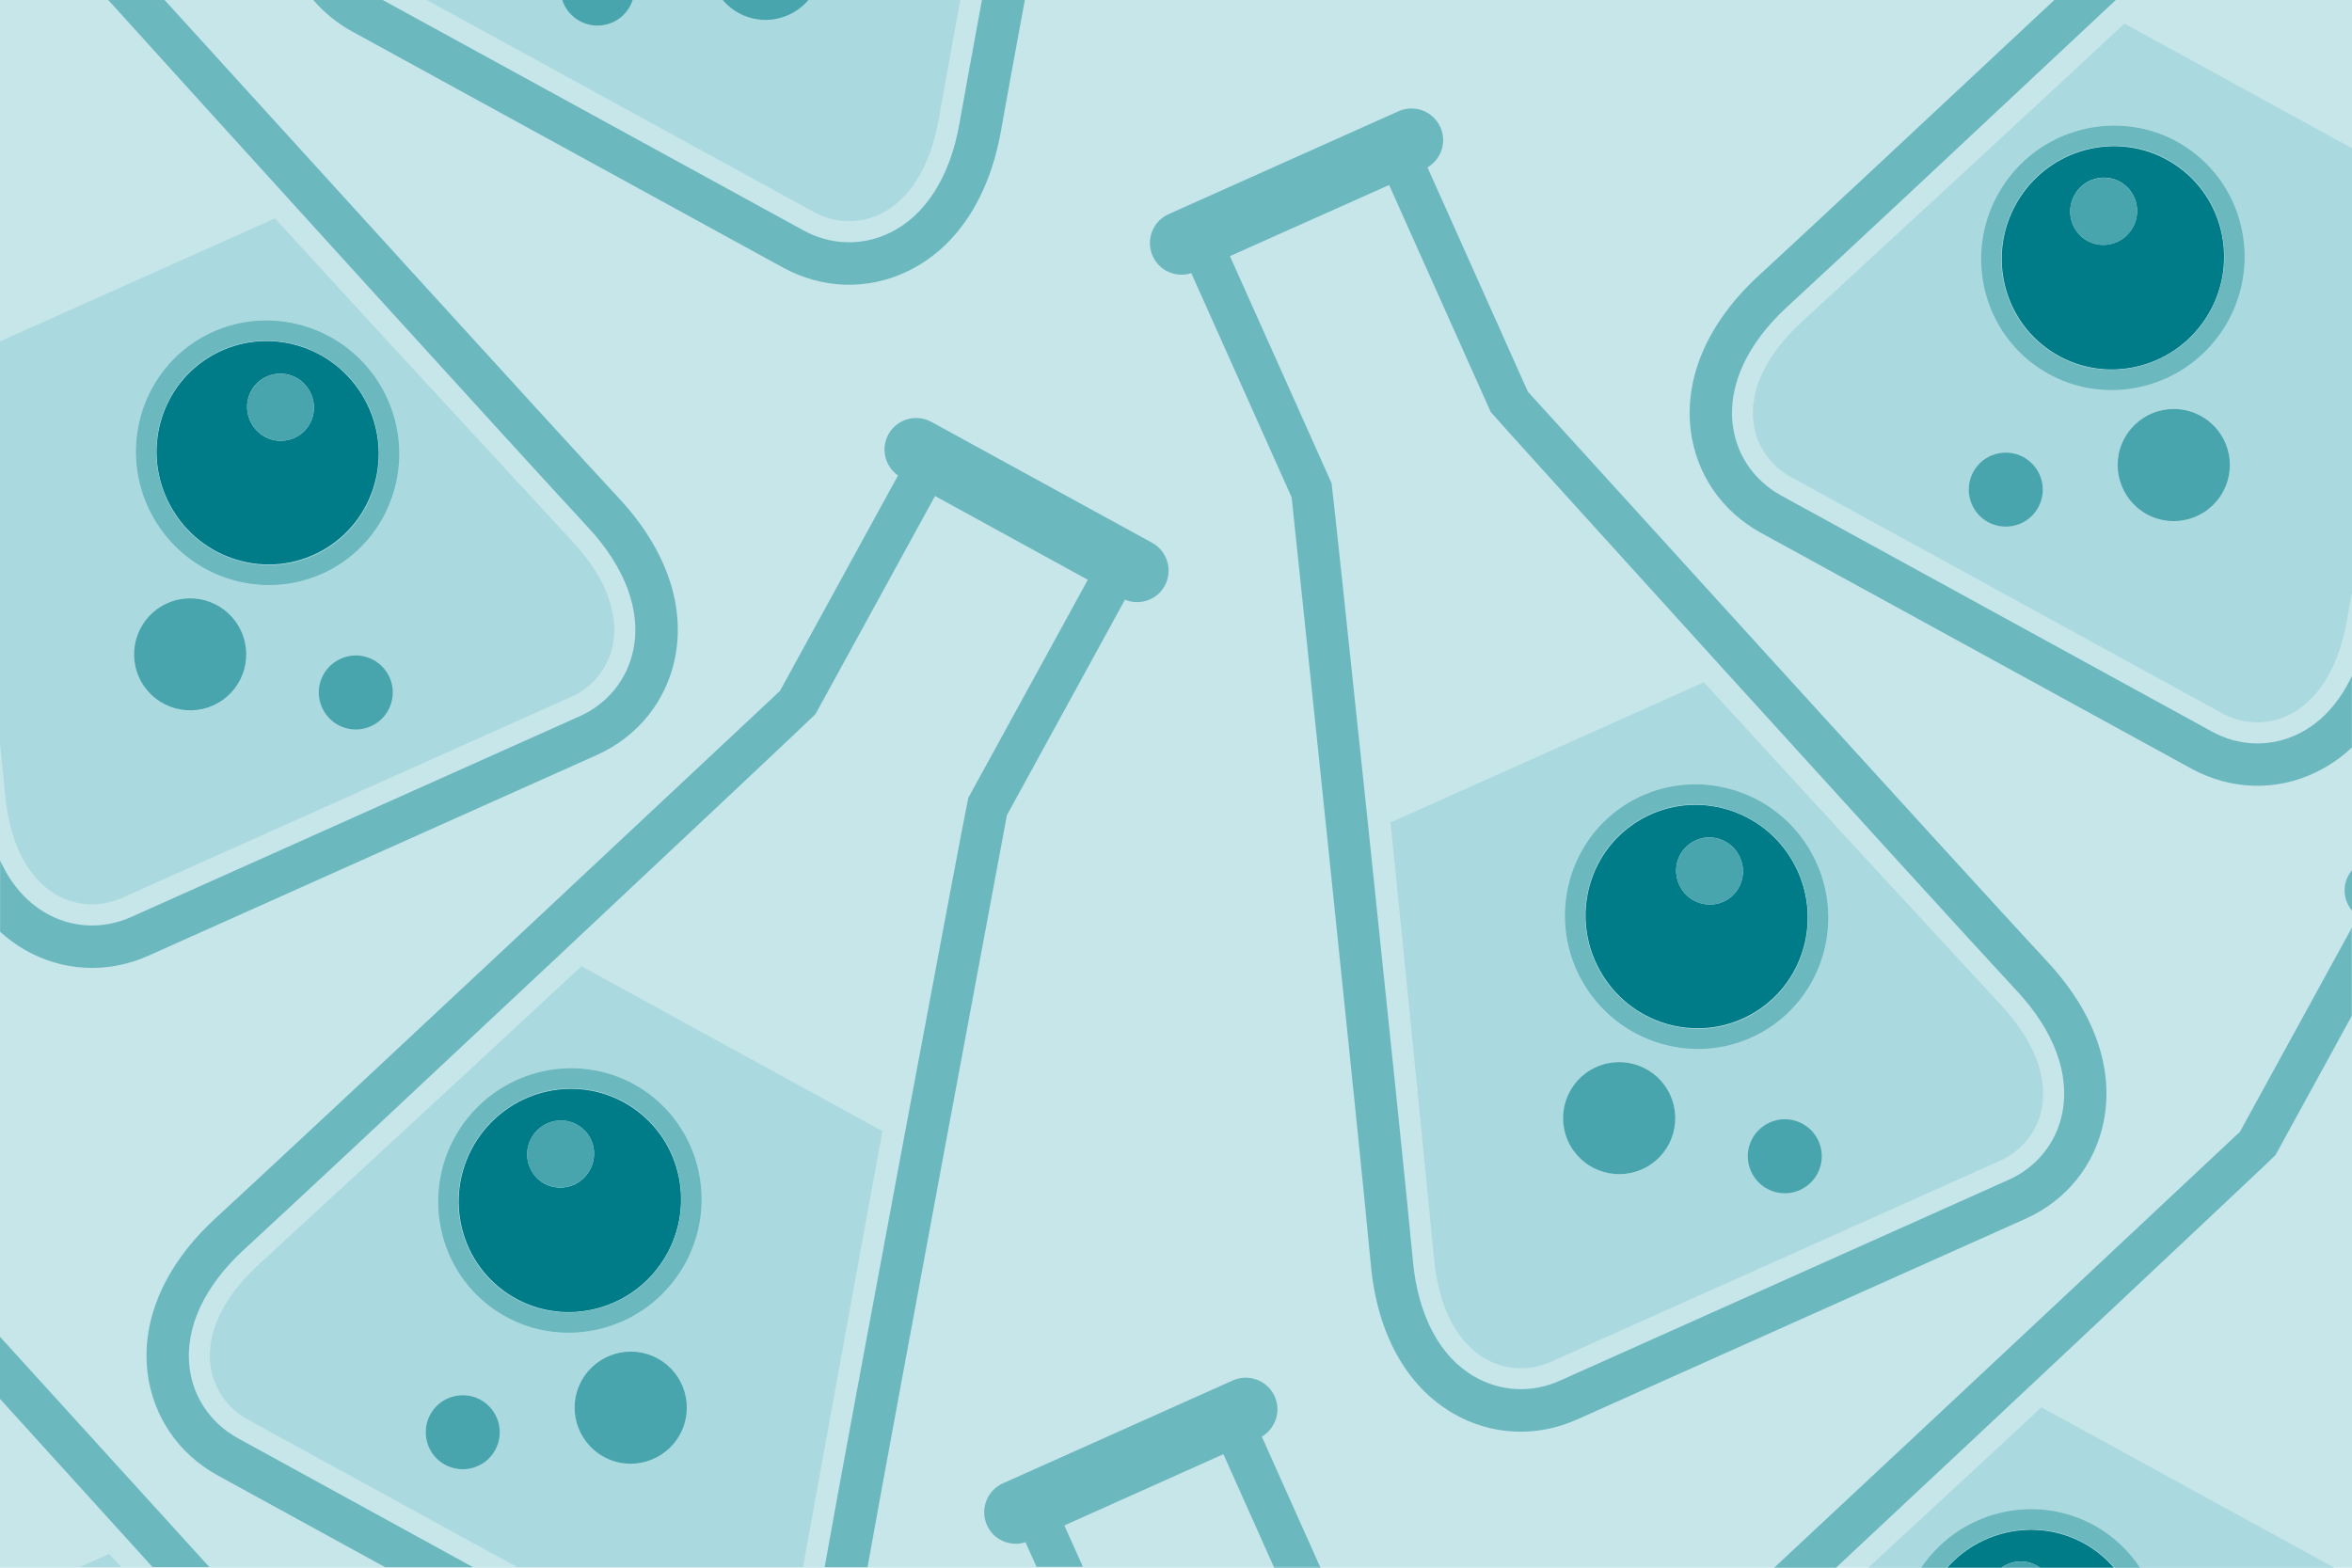 <?xml version="1.0" encoding="UTF-8"?> <!-- Generator: Adobe Illustrator 26.2.1, SVG Export Plug-In . SVG Version: 6.00 Build 0) --> <svg xmlns="http://www.w3.org/2000/svg" xmlns:xlink="http://www.w3.org/1999/xlink" version="1.1" id="Layer_1" x="0px" y="0px" viewBox="0 0 1875 1250" style="enable-background:new 0 0 1875 1250;" xml:space="preserve"> <style type="text/css"> .st0{fill:#C7E6EA;} .st1{fill:#AADADF;} .st2{fill:#6CB8BF;} .st3{fill:#007C89;} .st4{fill:url(#SVGID_1_);} .st5{fill:#49A5AD;} .st6{fill:none;} .st7{fill:url(#SVGID_00000163753437615077800070000008567653298039596221_);} .st8{fill:url(#SVGID_00000180330481691894156960000018413040842351910539_);} .st9{fill:url(#SVGID_00000153678807643310653970000001071919870433033866_);} .st10{fill:url(#SVGID_00000143592718464316273990000007459495959224531091_);} .st11{fill:url(#SVGID_00000150076341539081155420000011267682673677791912_);} .st12{fill:url(#SVGID_00000000940345193980569980000015482396394038674334_);} </style> <g id="a"> </g> <g id="b"> </g> <g id="c"> </g> <g id="d"> </g> <g id="e"> </g> <g id="f"> </g> <g id="g"> </g> <g id="h"> <rect class="st0" width="1875" height="1250"></rect> <path class="st1" d="M256.6,439.6c40.6-22.4,56.6-72.5,37.7-114.6c-1-2.3-2.1-4.5-3.4-6.8c-23.9-43.3-78.1-59.4-120.9-35.8 c-42.8,23.6-58.2,78-34.4,121.3C159.6,447.1,213.8,463.1,256.6,439.6L256.6,439.6z M170.2,282.8c42.7-23.5,96.6-7.6,120.4,35.6 c23.8,43.2,8.4,97.3-34.3,120.8s-96.6,7.6-120.4-35.6S127.5,306.3,170.2,282.8L170.2,282.8z"></path> <path class="st1" d="M4.2,634.5c3.5,37.7,17.9,65.6,40.4,78.8c16.2,9.4,35.5,10.4,53,2.5l357.4-160c17.5-7.8,29.7-22.9,33.5-41.2 c5.2-25.5-6.1-54.9-31.9-82.6c-1.4-1.5-171.9-186-237.4-257.9L0,272.2v320.2C2.5,617.8,4.1,634,4.2,634.5z M295.7,579.1 c-14.9,6.7-32.4,0-39-14.9s0-32.4,14.9-39s32.4,0,39,14.9C317.3,555,310.6,572.4,295.7,579.1L295.7,579.1z M162.3,268.3 c50.6-27.9,114.6-8.9,142.8,42.2c28.1,51.1,9.9,115.3-40.7,143.2c-50.6,27.9-114.6,9-142.8-42.2c-1.4-2.6-2.8-5.3-4-8 C95.4,354,114.3,294.8,162.3,268.3z M133.4,481c22.5-10.1,49,0,59.1,22.5c10.1,22.5,0,49-22.5,59.1c-22.5,10.1-49,0-59.1-22.5 C100.8,517.5,110.9,491.1,133.4,481z"></path> <path class="st2" d="M468.9,420.6c29.5,31.8,42.4,66.4,36,97.4c-4.8,23.7-20.5,43.2-43,53.2l-357.4,160 c-22.5,10.1-47.5,8.8-68.4-3.4c-15.4-9-27.6-23.2-36-41.7V743c5.9,5.3,12.2,10,19.1,14c30.5,17.8,66.6,19.6,99.2,5l357.4-160 c32.5-14.6,55.3-42.8,62.3-77.3c8.5-41.9-7.2-87.1-44.4-127.1c-52-56-262.1-287.1-362.5-397.6H86.3 C178.4,101.9,413.8,361.2,468.9,420.6z"></path> <path class="st3" d="M256.4,439.2c42.7-23.5,58.1-77.6,34.3-120.8c-23.8-43.2-77.7-59.1-120.4-35.6s-58.1,77.6-34.3,120.8 C159.8,446.8,213.7,462.8,256.4,439.2L256.4,439.2z M210.7,301.2c12.9-7.1,29.1-2.3,36.2,10.7c7.2,13,2.5,29.3-10.3,36.3 c-12.9,7.1-29.1,2.3-36.2-10.7C193.2,324.5,197.8,308.2,210.7,301.2z"></path> <path class="st1" d="M121.6,411.5c28.1,51.1,92.2,70,142.8,42.2c50.6-27.9,68.8-92.1,40.7-143.2c-28.1-51.1-92.2-70-142.8-42.2 c-48,26.4-66.9,85.6-44.7,135.2C118.8,406.3,120.2,408.9,121.6,411.5z M170.1,282.5c42.8-23.6,97-7.5,120.9,35.8 c1.2,2.2,2.4,4.5,3.4,6.8c18.8,42.1,2.9,92.2-37.7,114.6c-42.8,23.6-97,7.5-120.9-35.8C111.9,360.4,127.3,306,170.1,282.5z"></path> <linearGradient id="SVGID_1_" gradientUnits="userSpaceOnUse" x1="-2212.578" y1="251.5" x2="-2000.976" y2="251.5" gradientTransform="matrix(-0.409 -0.913 0.913 -0.409 -877.144 -1459.042)"> <stop offset="0" style="stop-color:#6CB8BF"></stop> <stop offset="1" style="stop-color:#6CB8BF"></stop> </linearGradient> <path class="st4" d="M121.6,411.5c28.1,51.1,92.2,70,142.8,42.2c50.6-27.9,68.8-92.1,40.7-143.2c-28.1-51.1-92.2-70-142.8-42.2 c-48,26.4-66.9,85.6-44.7,135.2C118.8,406.3,120.2,408.9,121.6,411.5z M170.1,282.5c42.8-23.6,97-7.5,120.9,35.8 c1.2,2.2,2.4,4.5,3.4,6.8c18.8,42.1,2.9,92.2-37.7,114.6c-42.8,23.6-97,7.5-120.9-35.8C111.9,360.4,127.3,306,170.1,282.5z"></path> <path class="st5" d="M236.6,348.2c12.9-7.1,17.5-23.4,10.3-36.3c-7.1-13-23.4-17.8-36.2-10.7c-12.9,7.1-17.5,23.4-10.3,36.3 S223.8,355.3,236.6,348.2z"></path> <path class="st5" d="M192.4,503.5c-10.1-22.5-36.5-32.6-59.1-22.5c-22.5,10.1-32.6,36.5-22.5,59c10.1,22.5,36.5,32.6,59.1,22.5 C192.4,552.5,202.5,526.1,192.4,503.5L192.4,503.5z"></path> <path class="st5" d="M310.6,540.1c-6.7-14.9-24.1-21.6-39-14.9s-21.6,24.1-14.9,39s24.1,21.6,39,14.9 C310.6,572.4,317.2,555,310.6,540.1L310.6,540.1z"></path> <path class="st1" d="M701.7,170.7c23.5-11.3,40-38,46.6-75.3c0.1-0.8,7.4-41.2,17.2-95.4h-121c-13.4,16-36.7,20.8-55.7,10.4 c-5-2.7-9.2-6.3-12.7-10.4h-71.7c-0.6,1.7-1.3,3.4-2.2,5.1c-7.8,14.3-25.8,19.5-40.1,11.7C455.3,13,450.5,6.9,448.2,0H340.2 l308.5,169C665.5,178.2,684.8,178.8,701.7,170.7L701.7,170.7z"></path> <path class="st2" d="M764.9,98.3c-7.5,42.8-27.3,73.9-55.9,87.5c-21.9,10.5-46.8,9.8-68.5-2.1L305.1,0h-55.3 c8.5,10,19,18.6,31.1,25.2l343.4,188.2c31.3,17.1,67.5,18.2,99.2,2.9c38.6-18.5,65-58.3,74.5-112.1C801.6,83.8,808.4,46.5,817,0 h-34.2C774.7,43.9,768.3,79,764.9,98.3L764.9,98.3z"></path> <path class="st5" d="M635.3,0h-59.2c3.5,4.1,7.7,7.7,12.7,10.4c19,10.4,42.2,5.6,55.7-10.4H635.3z"></path> <path class="st5" d="M502,0h-53.8c2.2,6.9,7,13,13.9,16.8c14.3,7.8,32.3,2.6,40.1-11.7c0.9-1.7,1.6-3.4,2.2-5.1L502,0L502,0z"></path> <path class="st6" d="M1879.9,730.6c-1.8-1.3-3.5-2.8-4.9-4.5v13.3L1879.9,730.6z"></path> <path class="st6" d="M1874.5,740.4l0.1-0.2v-14.5c-0.1-0.1-0.1-0.1-0.1-0.2V740.4z"></path> <polygon class="st6" points="1874.5,1249.5 1860,1249.5 1860.9,1250 1874.6,1250 1874.6,810.3 1874.5,810.6 "></polygon> <path class="st6" d="M1489.9,1249.5h-25.7c-0.2,0.2-0.4,0.3-0.5,0.5h25.7C1489.6,1249.8,1489.7,1249.7,1489.9,1249.5L1489.9,1249.5 z"></path> <path class="st6" d="M1874.6,474.5v65.1c0.1-0.2,0.2-0.5,0.4-0.8v-66.3C1874.9,473.2,1874.8,473.9,1874.6,474.5L1874.6,474.5z"></path> <path class="st6" d="M1875,739.5v-13.3c-0.1-0.2-0.2-0.3-0.4-0.4v14.5L1875,739.5L1875,739.5z"></path> <path class="st1" d="M1531.9,1249.5h-42c-0.2,0.2-0.4,0.3-0.5,0.5h42.2C1531.7,1249.8,1531.8,1249.7,1531.9,1249.5z"></path> <path class="st1" d="M1685.3,1250h0.5c-0.1-0.2-0.3-0.3-0.4-0.5h-0.5C1685,1249.7,1685.1,1249.8,1685.3,1250z"></path> <path class="st1" d="M1552.3,1250c0.2-0.2,0.3-0.3,0.4-0.5h-0.4c-0.2,0.2-0.3,0.3-0.4,0.5H1552.3z"></path> <path class="st1" d="M1860,1249.5l-232.6-127.4c-31.9,29.8-86.7,80.5-137.5,127.4h42c32.5-47.4,97-60.4,144.6-29 c11.9,7.8,21.6,17.8,29.1,29c0.1,0.2,0.2,0.3,0.3,0.5h155L1860,1249.5L1860,1249.5z"></path> <path class="st1" d="M1667.4,1234.3c6.6,4.4,12.4,9.5,17.4,15.2h0.5c-5.1-5.8-11-11.1-17.7-15.5c-37.1-24.5-86.2-17.1-115.3,15.5 h0.4C1581.8,1217.2,1630.5,1209.9,1667.4,1234.3L1667.4,1234.3z"></path> <polygon class="st2" points="1874.6,810.3 1875,809.7 1875,739.5 1874.6,740.2 "></polygon> <polygon class="st2" points="1874.6,810.3 1874.6,740.2 1874.5,740.4 1874.5,810.6 "></polygon> <path class="st2" d="M1464.2,1249.5h-49.3c-0.2,0.2-0.4,0.3-0.5,0.5h49.3C1463.9,1249.8,1464.1,1249.7,1464.2,1249.5L1464.2,1249.5 z"></path> <path class="st2" d="M1874.6,694.2c-0.1,0.1-0.1,0.1-0.1,0.2c-0.9,1.1-1.7,2.3-2.3,3.5c-5,9.1-3.7,19.9,2.3,27.6 c0.1,0.1,0.1,0.1,0.1,0.2c0.1,0.2,0.2,0.3,0.4,0.4v-32.4C1874.9,693.9,1874.8,694.1,1874.6,694.2z"></path> <path class="st2" d="M1814,921l60.5-110.4v-70.2l-88.8,162c-22.8,21.5-242.6,227.5-370.8,347.1h49.3 C1602.6,1120.2,1813.3,922.2,1814,921L1814,921z"></path> <path class="st3" d="M1596.3,1249.5h-43.5c-0.2,0.2-0.3,0.3-0.4,0.5h43.2C1595.8,1249.8,1596,1249.7,1596.3,1249.5L1596.3,1249.5z"></path> <path class="st3" d="M1684.8,1249.5c-5-5.7-10.8-10.8-17.4-15.2c-36.9-24.4-85.6-17.1-114.7,15.2h43.5c8.7-5.8,20.2-6.2,29.3-0.1 c0.1,0,0.1,0.1,0.2,0.1c0.2,0.2,0.5,0.3,0.7,0.5h58.7C1685.1,1249.8,1685,1249.7,1684.8,1249.5L1684.8,1249.5z"></path> <path class="st1" d="M1685.8,1250h20.2c-0.1-0.2-0.2-0.3-0.3-0.5h-20.3C1685.5,1249.7,1685.6,1249.8,1685.8,1250L1685.8,1250z"></path> <linearGradient id="SVGID_00000067954858669067732080000011577606733085863056_" gradientUnits="userSpaceOnUse" x1="-4062.983" y1="4027.821" x2="-3851.383" y2="4027.821" gradientTransform="matrix(0.48 -0.877 -0.877 -0.48 7086.779 -207.168)"> <stop offset="0" style="stop-color:#6CB8BF"></stop> <stop offset="1" style="stop-color:#6CB8BF"></stop> </linearGradient> <path style="fill:url(#SVGID_00000067954858669067732080000011577606733085863056_);" d="M1685.8,1250h20.2 c-0.1-0.2-0.2-0.3-0.3-0.5h-20.3C1685.5,1249.7,1685.6,1249.8,1685.8,1250L1685.8,1250z"></path> <path class="st1" d="M1552.3,1249.5h-20.4c-0.1,0.2-0.2,0.3-0.3,0.5h20.3C1552.1,1249.8,1552.2,1249.7,1552.3,1249.5L1552.3,1249.5 z"></path> <linearGradient id="SVGID_00000031902076137964060290000013365923135533649335_" gradientUnits="userSpaceOnUse" x1="-4062.983" y1="4162.604" x2="-3851.383" y2="4162.604" gradientTransform="matrix(0.48 -0.877 -0.877 -0.48 7086.779 -207.168)"> <stop offset="0" style="stop-color:#6CB8BF"></stop> <stop offset="1" style="stop-color:#6CB8BF"></stop> </linearGradient> <path style="fill:url(#SVGID_00000031902076137964060290000013365923135533649335_);" d="M1552.3,1249.5h-20.4 c-0.1,0.2-0.2,0.3-0.3,0.5h20.3C1552.1,1249.8,1552.2,1249.7,1552.3,1249.5L1552.3,1249.5z"></path> <path class="st1" d="M1676.5,1220.5c-47.7-31.5-112.1-18.4-144.6,29h20.4c29.1-32.6,78.2-40,115.3-15.5c6.7,4.4,12.7,9.7,17.7,15.5 h20.3C1698.2,1238.3,1688.4,1228.4,1676.5,1220.5z"></path> <linearGradient id="SVGID_00000075863795846102167760000007025917246192972956_" gradientUnits="userSpaceOnUse" x1="-4062.983" y1="4095.367" x2="-3851.383" y2="4095.367" gradientTransform="matrix(0.48 -0.877 -0.877 -0.48 7086.779 -207.168)"> <stop offset="0" style="stop-color:#6CB8BF"></stop> <stop offset="1" style="stop-color:#6CB8BF"></stop> </linearGradient> <path style="fill:url(#SVGID_00000075863795846102167760000007025917246192972956_);" d="M1676.5,1220.5 c-47.7-31.5-112.1-18.4-144.6,29h20.4c29.1-32.6,78.2-40,115.3-15.5c6.7,4.4,12.7,9.7,17.7,15.5h20.3 C1698.2,1238.3,1688.4,1228.4,1676.5,1220.5z"></path> <path class="st5" d="M1596.3,1249.5c-0.2,0.2-0.5,0.3-0.7,0.5h31c-0.2-0.2-0.5-0.3-0.7-0.5H1596.3z"></path> <path class="st5" d="M1625.6,1249.4c-9.1-6-20.7-5.6-29.3,0.1h29.5C1625.8,1249.5,1625.7,1249.4,1625.6,1249.4L1625.6,1249.4z"></path> <path class="st1" d="M1733.8,130.7c-40.8-26.9-96.1-15.3-123.4,26c-1.4,2.1-2.7,4.3-3.9,6.5c-22.2,40.4-10.3,91.7,28.4,117.2 c40.8,26.9,96.1,15.3,123.4-26C1785.6,213.1,1774.6,157.6,1733.8,130.7L1733.8,130.7z M1758.1,254.2 c-27.2,41.1-82.2,52.7-122.9,25.8s-51.7-82-24.5-123.2c27.2-41.2,82.2-52.7,122.9-25.8C1774.3,157.9,1785.2,213.1,1758.1,254.2z"></path> <path class="st1" d="M1874.6,118l-0.1-0.1l-180.9-99.1c-71.1,66.4-255.8,236.6-257.4,238c-27.9,25.6-41.5,53.9-38.4,79.8 c2.3,18.6,13.2,34.6,30,43.8l343.4,188.2c16.8,9.2,36.2,9.8,53.1,1.7c23.5-11.3,40-38,46.6-75.3c0.1-0.3,1.3-7.5,3.6-19.7 c0.1-0.3,0.1-0.5,0.1-0.8c0.1-0.6,0.2-1.3,0.4-2V118.2L1874.6,118L1874.6,118z M1624.9,404.6c-7.8,14.3-25.8,19.5-40.1,11.7 c-14.3-7.8-19.6-25.8-11.7-40.1c7.8-14.3,25.8-19.5,40.1-11.7C1627.5,372.4,1632.8,390.3,1624.9,404.6z M1772.2,392.2 c-11.9,21.6-39,29.6-60.7,17.7s-29.6-39-17.7-60.7c11.9-21.6,39-29.6,60.7-17.7C1776.1,343.4,1784,370.6,1772.2,392.2z M1776.4,255.7c-1.4,2.6-2.9,5.1-4.6,7.6c-32.2,48.7-97.5,62.4-145.7,30.6c-48.2-31.8-61.2-97.4-29.1-146 c32.2-48.7,97.5-62.4,145.7-30.6C1788.4,147.5,1802.5,208,1776.4,255.7L1776.4,255.7z"></path> <path class="st2" d="M1874.6,539.6c-0.1,0.1-0.1,0.2-0.1,0.3c-10.2,21.2-24.7,36.8-42.8,45.5c-21.9,10.5-46.8,9.8-68.4-2.1 l-343.4-188.2c-21.6-11.9-35.7-32.5-38.6-56.5c-3.8-31.4,11.7-64.9,43.7-94.2c38-34.9,155.5-144.8,261.7-244.4h-49 c-98.3,91.9-200.3,187.3-235.5,219.6c-40.2,36.9-59.5,80.6-54.4,123.1c4.2,35,24.6,64.9,55.9,82.1L1747,612.9 c31.3,17.1,67.5,18.2,99.2,2.9c10.3-5,19.7-11.4,28.2-19.3c0.1,0,0.1-0.1,0.1-0.1c0.1-0.1,0.2-0.2,0.4-0.3v-57.2 C1874.9,539.1,1874.8,539.4,1874.6,539.6L1874.6,539.6z"></path> <path class="st3" d="M1733.6,131.1c-40.7-26.9-95.7-15.3-122.9,25.8c-27.2,41.1-16.2,96.3,24.5,123.2s95.7,15.3,122.9-25.8 S1774.3,157.9,1733.6,131.1L1733.6,131.1z M1699.2,183.1c-8.2,12.4-24.7,15.9-37,7.8c-12.2-8.1-15.5-24.7-7.4-37.1 s24.7-15.9,37-7.8C1704.1,154.2,1707.4,170.8,1699.2,183.1z"></path> <path class="st1" d="M1742.7,117.3c-48.2-31.8-113.6-18.1-145.7,30.6c-32.2,48.7-19.1,114.2,29.1,146 c48.2,31.8,113.6,18.1,145.7-30.6c1.7-2.5,3.2-5,4.6-7.6C1802.5,208,1788.4,147.5,1742.7,117.3L1742.7,117.3z M1758.3,254.4 c-27.3,41.3-82.6,52.9-123.4,26c-38.7-25.5-50.6-76.8-28.4-117.2c1.2-2.2,2.5-4.4,3.9-6.5c27.3-41.3,82.6-52.9,123.4-26 C1774.6,157.6,1785.6,213.1,1758.3,254.4z"></path> <linearGradient id="SVGID_00000091704654275072913880000016286994972609615545_" gradientUnits="userSpaceOnUse" x1="-3063.753" y1="4539.444" x2="-2852.154" y2="4539.444" gradientTransform="matrix(0.48 -0.877 -0.877 -0.48 7086.779 -207.168)"> <stop offset="0" style="stop-color:#6CB8BF"></stop> <stop offset="1" style="stop-color:#6CB8BF"></stop> </linearGradient> <path style="fill:url(#SVGID_00000091704654275072913880000016286994972609615545_);" d="M1742.7,117.3 c-48.2-31.8-113.6-18.1-145.7,30.6c-32.2,48.7-19.1,114.2,29.1,146c48.2,31.8,113.6,18.1,145.7-30.6c1.7-2.5,3.2-5,4.6-7.6 C1802.5,208,1788.4,147.5,1742.7,117.3L1742.7,117.3z M1758.3,254.4c-27.3,41.3-82.6,52.9-123.4,26 c-38.7-25.5-50.6-76.8-28.4-117.2c1.2-2.2,2.5-4.4,3.9-6.5c27.3-41.3,82.6-52.9,123.4-26C1774.6,157.6,1785.6,213.1,1758.3,254.4z"></path> <path class="st5" d="M1691.8,146.1c-12.2-8.1-28.8-4.6-37,7.8s-4.9,29,7.4,37.1c12.2,8.1,28.8,4.6,37-7.8 S1704.1,154.2,1691.8,146.1z"></path> <path class="st5" d="M1754.4,331.6c-21.7-11.9-48.8-3.9-60.7,17.7c-11.9,21.6-3.9,48.8,17.7,60.7c21.7,11.9,48.8,3.9,60.7-17.7 C1784,370.6,1776.1,343.4,1754.4,331.6z"></path> <path class="st5" d="M1613.2,364.5c-14.3-7.8-32.3-2.6-40.1,11.7c-7.8,14.3-2.6,32.3,11.7,40.1c14.3,7.8,32.3,2.6,40.1-11.7 C1632.7,390.3,1627.5,372.4,1613.2,364.5z"></path> <polygon class="st6" points="97.1,1250 122.1,1250 122.1,1250 97.1,1250 "></polygon> <polygon class="st6" points="640.2,1250 657.3,1250 657.3,1250 640.2,1250 "></polygon> <polygon class="st6" points="691.5,1250 691.5,1250 826.7,1250 826.7,1250 "></polygon> <path class="st1" d="M1395.8,809.4c40.6-22.4,56.6-72.5,37.7-114.6c-1-2.3-2.1-4.5-3.4-6.8c-23.9-43.3-78.1-59.4-120.9-35.8 s-58.2,78-34.4,121.3C1298.7,816.9,1353,833,1395.8,809.4z M1309.4,652.6c42.7-23.5,96.6-7.6,120.4,35.6s8.4,97.3-34.3,120.8 c-42.7,23.5-96.6,7.6-120.4-35.6S1266.7,676.2,1309.4,652.6z"></path> <path class="st1" d="M1183.7,1083.2c16.2,9.4,35.5,10.4,53,2.5l357.4-160c17.5-7.8,29.7-22.9,33.5-41.2 c5.2-25.5-6.2-54.8-31.9-82.6c-1.4-1.5-171.9-186-237.4-257.9l-249.8,111.8c10,96.8,34.7,346.5,34.8,348.6 C1146.9,1042,1161.2,1070,1183.7,1083.2L1183.7,1083.2z M1434.9,948.9c-14.9,6.7-32.4,0-39-14.9s0-32.4,14.9-39 c14.9-6.7,32.4,0,39,14.9S1449.8,942.3,1434.9,948.9z M1301.5,638.2c50.6-27.8,114.6-8.9,142.8,42.2 c28.2,51.1,9.9,115.3-40.7,143.2c-50.6,27.9-114.6,9-142.8-42.2c-1.4-2.6-2.8-5.3-4-8C1234.6,723.8,1253.5,664.6,1301.5,638.2 L1301.5,638.2z M1272.6,850.8c22.5-10.1,49,0,59.1,22.5c10.1,22.5,0,49-22.5,59c-22.5,10.1-49,0-59.1-22.5 C1240,887.3,1250,860.9,1272.6,850.8z"></path> <path class="st2" d="M949.7,217.8l80,178.8c4.2,39.8,54.2,515.7,63.2,612.5c5.1,54.3,28.3,96.1,65.2,117.7 c30.5,17.8,66.6,19.6,99.2,5l357.4-160c32.6-14.6,55.3-42.8,62.3-77.3c8.5-41.9-7.2-87.1-44.3-127.1 c-66.1-71.2-387.8-425.5-414.7-455.1l-80-178.8c10.9-6.5,15.6-20.1,10.3-32c-5.7-12.8-20.7-18.5-33.4-12.8l-183.2,82 c-12.8,5.7-18.5,20.7-12.8,33.4C924.3,216.1,937.6,221.7,949.7,217.8L949.7,217.8z M1107.4,147.5l81,181 c0.7,1.6,350.9,387.8,419.6,461.8c29.6,31.8,42.3,66.4,36,97.4c-4.8,23.7-20.5,43.2-43.1,53.2l-357.4,160 c-22.5,10.1-47.4,8.8-68.4-3.4c-27.3-15.9-44.6-48.5-48.7-91.7c-9.4-100.6-64.2-619-64.9-620.6l-81-181L1107.4,147.5L1107.4,147.5z "></path> <path class="st3" d="M1395.6,809c42.7-23.5,58.1-77.6,34.3-120.8c-23.8-43.2-77.7-59.1-120.4-35.6s-58.1,77.6-34.3,120.8 C1298.9,816.6,1352.8,832.6,1395.6,809z M1349.9,671c12.8-7.1,29.1-2.3,36.2,10.7c7.2,13,2.5,29.3-10.3,36.3s-29.1,2.3-36.2-10.7 C1332.4,694.3,1337,678.1,1349.9,671z"></path> <path class="st1" d="M1260.8,781.4c28.2,51.1,92.2,70,142.8,42.2c50.6-27.9,68.8-92.1,40.7-143.2c-28.1-51.1-92.2-70-142.8-42.2 c-48,26.4-66.9,85.6-44.7,135.2C1258,776.1,1259.3,778.8,1260.8,781.4L1260.8,781.4z M1309.2,652.3c42.8-23.6,97-7.5,120.9,35.8 c1.2,2.2,2.3,4.5,3.4,6.8c18.8,42.1,2.9,92.2-37.7,114.6c-42.8,23.6-97,7.5-120.9-35.8C1251.1,730.3,1266.4,675.8,1309.2,652.3z"></path> <linearGradient id="SVGID_00000078045541620304055090000010045063358855616152_" gradientUnits="userSpaceOnUse" x1="-3015.635" y1="1140.094" x2="-2804.033" y2="1140.094" gradientTransform="matrix(-0.409 -0.913 0.913 -0.409 -877.144 -1459.042)"> <stop offset="0" style="stop-color:#6CB8BF"></stop> <stop offset="1" style="stop-color:#6CB8BF"></stop> </linearGradient> <path style="fill:url(#SVGID_00000078045541620304055090000010045063358855616152_);" d="M1260.8,781.4 c28.2,51.1,92.2,70,142.8,42.2c50.6-27.9,68.8-92.1,40.7-143.2c-28.1-51.1-92.2-70-142.8-42.2c-48,26.4-66.9,85.6-44.7,135.2 C1258,776.1,1259.3,778.8,1260.8,781.4L1260.8,781.4z M1309.2,652.3c42.8-23.6,97-7.5,120.9,35.8c1.2,2.2,2.3,4.5,3.4,6.8 c18.8,42.1,2.9,92.2-37.7,114.6c-42.8,23.6-97,7.5-120.9-35.8C1251.1,730.3,1266.4,675.8,1309.2,652.3z"></path> <path class="st5" d="M1375.8,718c12.8-7.1,17.5-23.3,10.3-36.3c-7.2-13-23.4-17.8-36.2-10.7c-12.8,7.1-17.5,23.3-10.3,36.3 C1346.7,720.3,1362.9,725.1,1375.8,718z"></path> <path class="st5" d="M1331.6,873.3c-10.1-22.5-36.5-32.6-59.1-22.5c-22.5,10.1-32.6,36.5-22.5,59c10.1,22.5,36.5,32.6,59.1,22.5 C1331.6,922.3,1341.7,895.9,1331.6,873.3z"></path> <path class="st5" d="M1449.8,909.9c-6.7-14.9-24.1-21.6-39-14.9s-21.6,24.1-14.9,39s24.1,21.6,39,14.9S1456.4,924.8,1449.8,909.9z"></path> <path class="st1" d="M503.7,882.3c-40.8-26.9-96.1-15.3-123.4,26c-1.4,2.1-2.7,4.3-3.9,6.5c-22.1,40.4-10.3,91.7,28.4,117.2 c40.8,26.9,96.1,15.3,123.4-26C555.4,964.7,544.5,909.3,503.7,882.3L503.7,882.3z M527.9,1005.8c-27.2,41.1-82.2,52.7-122.9,25.8 s-51.6-82-24.5-123.2c27.2-41.2,82.2-52.7,122.9-25.8C544.1,909.6,555.1,964.7,527.9,1005.8L527.9,1005.8z"></path> <path class="st1" d="M703.5,901.9l-240-131.5c-71.1,66.4-255.8,236.6-257.4,238c-27.9,25.6-41.5,53.9-38.4,79.8 c2.3,18.6,13.2,34.6,30,43.8l214.5,117.5h228c0.2-1,0.4-1.9,0.5-2.9C641.2,1244.5,685.8,997.6,703.5,901.9L703.5,901.9z M394.8,1156.2c-7.8,14.3-25.8,19.6-40.1,11.7c-14.3-7.8-19.5-25.8-11.7-40.1c7.8-14.3,25.8-19.6,40.1-11.7 C397.4,1124,402.6,1141.9,394.8,1156.2z M542,1143.8c-11.9,21.7-39,29.6-60.7,17.7c-21.6-11.9-29.6-39-17.7-60.7s39-29.6,60.7-17.7 C546,1095,553.9,1122.2,542,1143.8L542,1143.8z M546.2,1007.3c-1.4,2.6-2.9,5.1-4.6,7.6c-32.1,48.7-97.5,62.4-145.7,30.6 c-48.2-31.8-61.2-97.3-29.1-146c32.1-48.7,97.5-62.4,145.7-30.6C558.3,899.1,572.4,959.6,546.2,1007.3L546.2,1007.3z"></path> <path class="st2" d="M189.7,1146.8c-21.6-11.9-35.7-32.5-38.6-56.5c-3.8-31.4,11.7-64.9,43.7-94.2 c74.4-68.3,454.4-425.1,455.3-426.7l95.3-173.9l121.8,66.8l-95.3,173.9c-0.9,1.6-97,513.9-114.5,613.4h34.2 c19.1-107.5,103.9-561,111.1-599.6l94.1-171.8c11.8,4.8,25.5,0.3,31.7-11.1c6.7-12.2,2.2-27.6-10-34.3l-176-96.4 c-12.2-6.7-27.6-2.2-34.3,10c-6.2,11.4-2.7,25.4,7.7,32.7l-94.1,171.8C592.7,578.2,243.5,905.5,172,971.2 c-40.2,36.9-59.5,80.6-54.4,123.1c4.3,35,24.6,64.9,55.9,82.1l133.5,73.2h70.1L189.7,1146.8L189.7,1146.8z"></path> <path class="st3" d="M503.5,882.7c-40.7-26.9-95.7-15.3-122.9,25.8s-16.2,96.3,24.5,123.2c40.7,26.9,95.7,15.3,122.9-25.8 S544.2,909.6,503.5,882.7L503.5,882.7z M469.1,934.8c-8.2,12.4-24.7,15.9-37,7.8c-12.2-8.1-15.5-24.7-7.4-37 c8.2-12.4,24.7-15.9,37-7.8C474,905.8,477.3,922.4,469.1,934.8z"></path> <path class="st1" d="M512.6,868.9c-48.2-31.8-113.5-18.1-145.7,30.6c-32.1,48.7-19.1,114.2,29.1,146 c48.2,31.8,113.6,18.1,145.7-30.6c1.7-2.5,3.2-5,4.6-7.6C572.4,959.6,558.3,899.1,512.6,868.9L512.6,868.9z M528.2,1006 c-27.3,41.3-82.6,52.9-123.4,26c-38.7-25.5-50.6-76.8-28.4-117.2c1.2-2.2,2.5-4.3,3.9-6.5c27.3-41.3,82.6-52.9,123.4-26 C544.5,909.3,555.4,964.7,528.2,1006z"></path> <linearGradient id="SVGID_00000176763155532400993530000012271873434408508602_" gradientUnits="userSpaceOnUse" x1="-4314.018" y1="5257.08" x2="-4102.419" y2="5257.08" gradientTransform="matrix(0.48 -0.877 -0.877 -0.48 7086.779 -207.168)"> <stop offset="0" style="stop-color:#6CB8BF"></stop> <stop offset="1" style="stop-color:#6CB8BF"></stop> </linearGradient> <path style="fill:url(#SVGID_00000176763155532400993530000012271873434408508602_);" d="M512.6,868.9 c-48.2-31.8-113.5-18.1-145.7,30.6c-32.1,48.7-19.1,114.2,29.1,146c48.2,31.8,113.6,18.1,145.7-30.6c1.7-2.5,3.2-5,4.6-7.6 C572.4,959.6,558.3,899.1,512.6,868.9L512.6,868.9z M528.2,1006c-27.3,41.3-82.6,52.9-123.4,26c-38.7-25.5-50.6-76.8-28.4-117.2 c1.2-2.2,2.5-4.3,3.9-6.5c27.3-41.3,82.6-52.9,123.4-26C544.5,909.3,555.4,964.7,528.2,1006z"></path> <path class="st5" d="M461.7,897.7c-12.2-8.1-28.8-4.6-37,7.8c-8.2,12.4-4.9,29,7.4,37c12.2,8.1,28.8,4.6,37-7.8 S473.9,905.8,461.7,897.7z"></path> <path class="st5" d="M524.3,1083.2c-21.6-11.9-48.8-3.9-60.7,17.7c-11.9,21.7-3.9,48.8,17.7,60.7c21.6,11.9,48.8,3.9,60.7-17.7 S546,1095,524.3,1083.2z"></path> <path class="st5" d="M383.1,1116.1c-14.3-7.8-32.3-2.6-40.1,11.7c-7.8,14.3-2.6,32.3,11.7,40.1s32.3,2.6,40.1-11.7 C402.6,1141.9,397.4,1124,383.1,1116.1z"></path> <path class="st1" d="M63.6,1249.5h33c-3.4-3.7-6.6-7.2-9.6-10.5C87,1239,63.6,1249.5,63.6,1249.5z"></path> <path class="st2" d="M166.9,1249.5c-61.6-67.7-124-136.4-166.9-183.6v49.5c35.2,38.8,78.1,86.2,121.6,134.1H166.9z"></path> <polygon class="st2" points="1015.8,1250 1052.8,1250 1052.8,1250 "></polygon> <path class="st2" d="M848.5,1216.3l126.8-56.8l40.2,89.9h36.9l-46.5-103.9c10.9-6.5,15.6-20.1,10.3-32 c-5.7-12.8-20.7-18.5-33.4-12.8l-183.2,82c-12.8,5.7-18.5,20.7-12.8,33.4c5.3,11.8,18.6,17.5,30.7,13.6l8.8,19.6h37L848.5,1216.3 L848.5,1216.3z"></path> <path class="st6" d="M640.3,1249.5c0,0.2-0.1,0.3-0.1,0.5h17.1c0-0.2,0.1-0.3,0.1-0.5H640.3z"></path> <path class="st6" d="M1052.8,1250h361.6c0.2-0.2,0.4-0.3,0.5-0.5h-362.4L1052.8,1250z"></path> <path class="st6" d="M691.6,1249.5c0,0.2-0.1,0.3-0.1,0.5h135.1l-0.2-0.5H691.6L691.6,1249.5z"></path> <polygon class="st2" points="1015.6,1249.5 1015.8,1250 1052.8,1250 1052.5,1249.5 "></polygon> </g> </svg> 